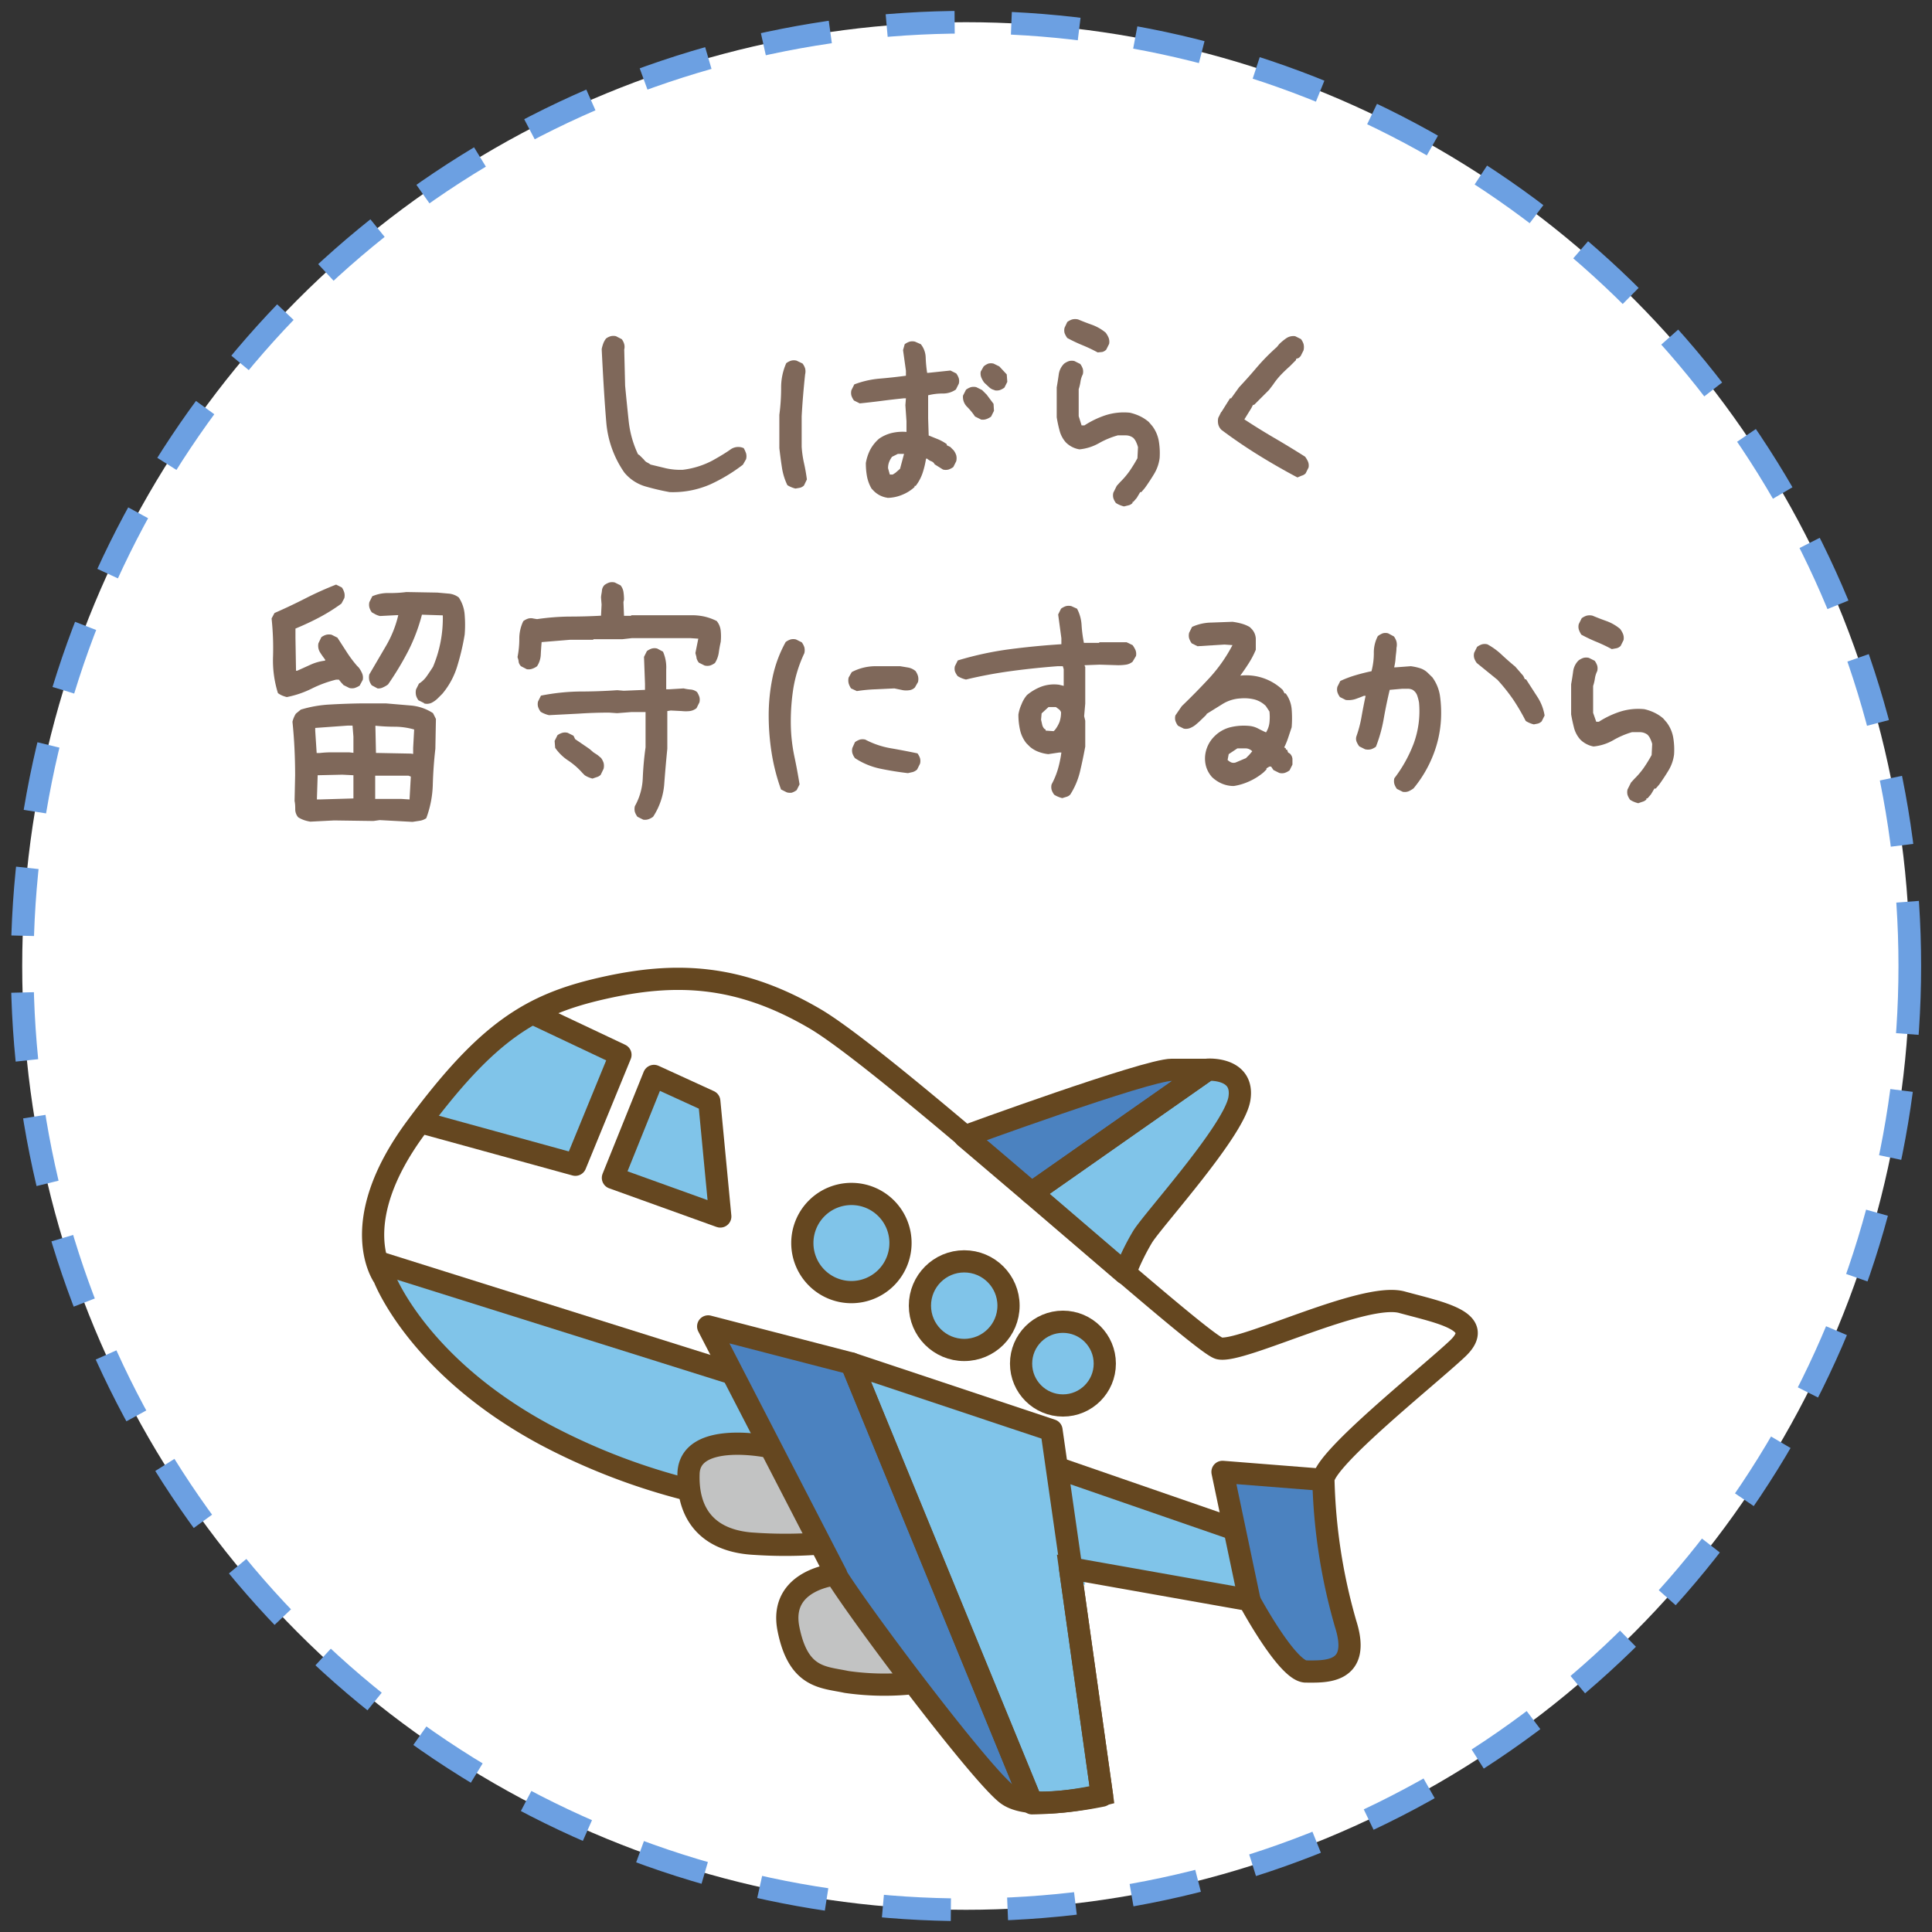 <svg id="レイヤー_1" data-name="レイヤー 1" xmlns="http://www.w3.org/2000/svg" viewBox="0 0 174 174">
  <rect x="0" y="0" width="174" height="174" fill="#333333" stroke="none"/>
  <defs>
    <style>
      .cls-1 {
        fill: #fff;
        stroke: #6ca0e2;
        stroke-width: 2.04px;
        stroke-dasharray: 6.13 5.11;
      }

      .cls-1, .cls-7 {
        stroke-miterlimit: 10;
      }

      .cls-2 {
        fill: #c2c3c3;
      }

      .cls-3 {
        fill: #80c4e9;
      }

      .cls-4 {
        fill: #4b82c0;
      }

      .cls-5, .cls-6, .cls-7 {
        fill: none;
        stroke: #654720;
        stroke-width: 2px;
      }

      .cls-5, .cls-6 {
        stroke-linejoin: round;
      }

      .cls-6 {
        stroke-linecap: round;
      }

      .cls-8 {
        fill: #7f685a;
      }
    </style>
  </defs>
  <title>名称未設定-1</title>
  <g>
    <circle class="cls-1" cx="87" cy="87" r="85"/>
    <g>
      <path class="cls-2" d="M77,141.79s-5.91-1-5.91,3.78,3.34,6.33,7.28,6.17a30.48,30.48,0,0,0,4.93-.43Z"/>
      <path class="cls-3" d="M81.1,111.94a4.42,4.42,0,1,1-4.41-4.41A4.41,4.41,0,0,1,81.1,111.94Z"/>
      <circle class="cls-3" cx="86.84" cy="117.59" r="3.99"/>
      <circle class="cls-3" cx="95.73" cy="122.81" r="3.77"/>
      <path class="cls-4" d="M86.87,102.35s16.39-6,18.66-6h3.21L92.88,107.46Z"/>
      <path class="cls-3" d="M92.88,107.46l15.87-11.12s3.35-.24,2.87,2.63-7.75,10.86-8.71,12.41a21,21,0,0,0-1.6,3.3Z"/>
      <path class="cls-2" d="M71,130.22s-8.17-1.92-9,2.49,2.63,5.85,6,6.33a22.72,22.72,0,0,0,7-.36Z"/>
      <path class="cls-3" d="M37.83,100.93l13.31,4L55.2,95,47,91.12s-3,2.82-4.91,5.06S37.83,100.93,37.83,100.93Z"/>
      <polygon class="cls-3" points="55.2 106.08 58.9 96.9 63.88 99.18 64.87 109.56 55.2 106.08"/>
      <path class="cls-4" d="M110.1,132.56l0.71,5,1.36,6.51,0.31,0.05s3.46,6.44,5.13,6.44,5,0.24,3.58-4.29c-0.11-.36-0.22-0.75-0.33-1.14a0.33,0.33,0,0,1,0-.08,1.62,1.62,0,0,1-.06-0.2,55.41,55.41,0,0,1-1.63-12.19Z"/>
      <path class="cls-4" d="M76.69,122.81l-12.9-3.34,11.53,22.33c3.36,5.36,12.25,18.56,14.25,19.92a6.43,6.43,0,0,0,3.37.69Z"/>
      <path class="cls-3" d="M94.7,128.81l-18-6,16.25,39.6a34.22,34.22,0,0,0,6.3-.69l-2.87-20.41,0.11,0Z"/>
      <path class="cls-3" d="M114.41,145.57l-2.46-8-78.12-24a4.79,4.79,0,0,0,.65,1.45s3,8,14.57,14.2c6.45,3.46,24.46,7.52,24.46,7.52l1.21,2.13,23,3.86-0.21-1.46,16.12,2.86S113.93,144.76,114.41,145.57Z"/>
      <path class="cls-4" d="M86.87,102.35s16.39-6,18.66-6h3.21L92.88,107.46Z"/>
      <path class="cls-3" d="M92.88,107.46l15.87-11.12s3.35-.24,2.87,2.63-7.75,10.86-8.71,12.41a21,21,0,0,0-1.6,3.3Z"/>
      <path class="cls-2" d="M71,130.22s-8.17-1.92-9,2.49,2.63,5.85,6,6.33a22.72,22.72,0,0,0,7-.36Z"/>
      <path class="cls-5" d="M81.1,111.94a4.42,4.42,0,1,1-4.41-4.41A4.41,4.41,0,0,1,81.1,111.94Z"/>
      <circle class="cls-5" cx="86.84" cy="117.59" r="3.99"/>
      <circle class="cls-5" cx="95.73" cy="122.81" r="3.77"/>
      <polyline class="cls-5" points="37.38 100.93 51.82 104.9 55.88 95 47.67 91.12"/>
      <polygon class="cls-5" points="55.2 106.08 58.9 96.9 63.88 99.18 64.87 109.56 55.2 106.08"/>
      <path class="cls-4" d="M110.1,132.56l0.71,5,1.36,6.51,0.31,0.05s3.46,6.44,5.13,6.44,5,0.24,3.58-4.29c-0.11-.36-0.22-0.75-0.33-1.14a0.33,0.33,0,0,1,0-.08,1.62,1.62,0,0,1-.06-0.2,55.41,55.41,0,0,1-1.63-12.19Z"/>
      <path class="cls-4" d="M76.69,122.81l-12.9-3.34,11.53,22.33c3.36,5.36,12.25,18.56,14.25,19.92a6.43,6.43,0,0,0,3.37.69Z"/>
      <path class="cls-3" d="M94.7,128.81l-18-6,16.25,39.6a34.22,34.22,0,0,0,6.3-.69l-2.87-20.41,0.11,0Z"/>
      <path class="cls-6" d="M86.87,102.35s16.39-6,18.66-6h3.21L92.88,107.46Z"/>
      <path class="cls-6" d="M92.88,107.46l15.87-11.12s3.35-.24,2.87,2.63-7.75,10.86-8.71,12.41a21,21,0,0,0-1.6,3.3Z"/>
      <path class="cls-7" d="M61.9,134.15a57.38,57.38,0,0,1-12.74-4.9c-11.57-6.2-14.57-14.2-14.57-14.2s-3.57-4.78,2.87-13.49S47.84,90.46,54.29,89s12.17-1.31,19.09,2.74,34.5,29.18,36.41,29.69,13-5.1,16.47-4.15,7.64,1.7,5,4.19-11.95,9.87-12.07,11.78a50.89,50.89,0,0,0,2,13c1.44,4.53-1.91,4.29-3.58,4.29s-5.12-6.44-5.12-6.44l-16.12-2.86,2.87,20.41s-6.21,1.56-8.47,0S77,144.81,75.05,141.47"/>
      <path class="cls-5" d="M92.93,162.4l-16.25-39.6-12.9-3.34,11.53,22.33s-5.19.43-4.3,4.91,3.14,4.33,5.23,4.78a24,24,0,0,0,5.52.15"/>
      <path class="cls-5" d="M94.7,128.81l-18-6,16.25,39.6a34.22,34.22,0,0,0,6.3-.69l-2.87-20.41,0.11,0Z"/>
      <path class="cls-7" d="M69.07,130.27s-6.93-1.39-7.06,2.44,1.9,6.13,6,6.33a40.85,40.85,0,0,0,5.42,0"/>
      <line class="cls-5" x1="33.83" y1="113.6" x2="65.94" y2="123.69"/>
      <line class="cls-5" x1="95.22" y1="132.21" x2="110.81" y2="137.6"/>
      <polyline class="cls-5" points="112.54 144.17 110.1 132.56 119.2 133.28"/>
    </g>
    <g>
      <path class="cls-8" d="M60.31,44.32a22.16,22.16,0,0,1-2.21-.52,3.87,3.87,0,0,1-1.87-1.24A9.25,9.25,0,0,1,54.6,38q-0.21-2.48-.41-6.56a3.33,3.33,0,0,1,.14-0.5,1.74,1.74,0,0,1,.25-0.45A1.31,1.31,0,0,1,55,30.28a1,1,0,0,1,.48,0L56,30.55a1.3,1.3,0,0,1,.22.45,1,1,0,0,1,0,.48l0.08,3.26q0.15,1.58.32,3.17a9.27,9.27,0,0,0,.84,3L57.6,41,58,41.4a0.73,0.73,0,0,0,.28.25,1.84,1.84,0,0,1,.31.19Q59.25,42,60,42.18a6,6,0,0,0,1.5.13,7.7,7.7,0,0,0,2.66-.83q1.06-.59,1.63-1a1.2,1.2,0,0,1,1.19-.12,2.77,2.77,0,0,1,.21.46,1,1,0,0,1,0,.54l-0.28.49a15.15,15.15,0,0,1-2.93,1.77A8.41,8.41,0,0,1,60.31,44.32Z"/>
      <path class="cls-8" d="M71.64,44a2.58,2.58,0,0,1-.39-0.13,2.12,2.12,0,0,1-.34-0.18,5.55,5.55,0,0,1-.49-1.6q-0.13-.85-0.23-1.73v-3a18.51,18.51,0,0,0,.16-2.4,5.4,5.4,0,0,1,.46-2.25,1.54,1.54,0,0,1,.44-0.23,1,1,0,0,1,.49,0l0.54,0.26a1.5,1.5,0,0,1,.23.44,1.13,1.13,0,0,1,0,.54q-0.1.93-.18,1.89t-0.13,1.89v2.74a9.73,9.73,0,0,0,.21,1.47q0.16,0.7.26,1.47l-0.26.54a0.77,0.77,0,0,1-.37.21Zm8.29,0.83a2.15,2.15,0,0,1-1.24-.62L78.49,44a3.5,3.5,0,0,1-.41-1.11,6.6,6.6,0,0,1-.1-1.19,4.18,4.18,0,0,1,.39-1.19,3.49,3.49,0,0,1,.8-1A3.41,3.41,0,0,1,80.3,39a4.24,4.24,0,0,1,1.34-.1V37.94l-0.1-1.45,0.05-.62H81.43q-1,.1-2,0.23t-2,.23l-0.52-.26a1.54,1.54,0,0,1-.23-0.44,1,1,0,0,1,0-.49l0.26-.52a8.43,8.43,0,0,1,2.27-.52q1.19-.1,2.38-0.26V33.39l-0.26-1.86L81.48,31a1.59,1.59,0,0,1,.44-0.23,1,1,0,0,1,.49,0L82.93,31a2,2,0,0,1,.44,1.21,11.67,11.67,0,0,0,.13,1.37h0.1l2-.21,0.52,0.26a1.55,1.55,0,0,1,.23.44,0.93,0.93,0,0,1,0,.49l-0.26.52a2,2,0,0,1-1.2.36,5.4,5.4,0,0,0-1.3.16v2.07l0.05,1.55,0.84,0.34a4.17,4.17,0,0,1,.79.44v0.1l0.31,0.15,0.31,0.31a1.55,1.55,0,0,1,.23.44,1.13,1.13,0,0,1,0,.54l-0.26.52a1.56,1.56,0,0,1-.44.23,1,1,0,0,1-.49,0l-0.75-.47a0.56,0.56,0,0,0-.31-0.28,1,1,0,0,1-.36-0.23H83.4a7.79,7.79,0,0,1-.31,1.29,4,4,0,0,1-.62,1.16h-0.1v0.1a3.63,3.63,0,0,1-1.11.7A3.59,3.59,0,0,1,79.93,44.84Zm0.72-2.25,0.41-.36,0.36-1.34H80.86l-0.52.26a2,2,0,0,0-.26.46,1.51,1.51,0,0,0-.1.57l0.16,0.57H80.4Zm7.68-4.81-0.52-.26a5.71,5.71,0,0,0-.72-0.88,1.24,1.24,0,0,1-.36-1L87,35.1a1.52,1.52,0,0,1,.44-0.23,1,1,0,0,1,.49,0l0.52,0.26,0.41,0.41,0.62,0.83L89.52,37l-0.26.52a1.59,1.59,0,0,1-.44.23A0.94,0.94,0,0,1,88.33,37.78Zm1.24-2.64a1,1,0,0,1-.49-0.26l-0.44-.41A2.27,2.27,0,0,1,88.38,34a0.94,0.94,0,0,1-.05-0.54L88.59,33A1.51,1.51,0,0,1,89,32.75a0.94,0.94,0,0,1,.49,0L90,33l0.67,0.72,0.05,0.67-0.26.52a1.52,1.52,0,0,1-.44.23A1,1,0,0,1,89.57,35.15Z"/>
      <path class="cls-8" d="M101.23,45.61a2.51,2.51,0,0,1-.39-0.13,2,2,0,0,1-.34-0.18,1.52,1.52,0,0,1-.23-0.44,1,1,0,0,1,0-.49l0.31-.62,0.31-.34a7.15,7.15,0,0,0,.85-1q0.39-.57.7-1.14l0.05-1a2.72,2.72,0,0,0-.16-0.44,1.26,1.26,0,0,0-.26-0.39,1.12,1.12,0,0,0-.65-0.23l-0.75,0A7.6,7.6,0,0,0,99,39.9a4.42,4.42,0,0,1-1.78.57A2.23,2.23,0,0,1,96,39.85a2.54,2.54,0,0,1-.57-1.06q-0.16-.59-0.26-1.21V34.89q0.1-.57.18-1.14a1.67,1.67,0,0,1,.49-1,1.54,1.54,0,0,1,.44-0.23,0.93,0.93,0,0,1,.49,0l0.52,0.26a1.59,1.59,0,0,1,.23.44,1,1,0,0,1,0,.49,2.16,2.16,0,0,0-.21.67,4,4,0,0,1-.16.67v2.43l0.26,0.83h0.26a8.27,8.27,0,0,1,1.89-.91,5.4,5.4,0,0,1,2.2-.23,4.4,4.4,0,0,1,.9.31,3.59,3.59,0,0,1,.8.52l0.31,0.36a3.14,3.14,0,0,1,.59,1.34,6.53,6.53,0,0,1,.08,1.55,3.66,3.66,0,0,1-.49,1.42c-0.26.43-.54,0.86-0.85,1.29l-0.31.36h-0.1l-0.31.52-0.31.36H102v0.1a0.76,0.76,0,0,1-.36.21ZM98.86,31.74a14.19,14.19,0,0,0-1.37-.65,14,14,0,0,1-1.37-.65A1.93,1.93,0,0,1,95.88,30a0.93,0.93,0,0,1,0-.49L96.12,29a1.54,1.54,0,0,1,.44-0.23,1.12,1.12,0,0,1,.54,0q0.62,0.26,1.27.49a4.14,4.14,0,0,1,1.21.7,2.12,2.12,0,0,1,.26.45,1,1,0,0,1,.05.56l-0.26.52a0.77,0.77,0,0,1-.36.21Z"/>
      <path class="cls-8" d="M116.85,43q-1.76-.93-3.49-2T110,38.71a1.08,1.08,0,0,1-.28-0.49,1.36,1.36,0,0,1,0-.59l0.26-.52H110l0.78-1.24h0.1l0.72-1q0.83-.88,1.63-1.83A19,19,0,0,1,115,31.25L115.2,31a4.66,4.66,0,0,1,.65-0.54,1.13,1.13,0,0,1,.8-0.18l0.52,0.26a1.54,1.54,0,0,1,.23.44,1.21,1.21,0,0,1,0,.57l-0.26.52-0.16.16-0.26.1v0.1l-0.36.36-0.21.21q-0.46.41-.83,0.8a6.75,6.75,0,0,0-.67.85l-0.36.47-0.36.36-0.36.36-0.36.36-0.26.26h-0.1l-0.16.31-0.62,1q1.34,0.88,2.71,1.68t2.76,1.68a2.33,2.33,0,0,1,.26.44,0.94,0.94,0,0,1,.05.54l-0.26.52a0.75,0.75,0,0,1-.36.21Z"/>
      <path class="cls-8" d="M25.83,62.78a3.21,3.21,0,0,1-.4-0.13,1.81,1.81,0,0,1-.4-0.23,9.84,9.84,0,0,1-.44-3.28,25.34,25.34,0,0,0-.13-3.44l0.26-.49q1.42-.62,2.79-1.32a30.26,30.26,0,0,1,2.76-1.24l0.52,0.26a1.61,1.61,0,0,1,.22.47,1,1,0,0,1,0,.49l-0.26.49a16,16,0,0,1-2,1.25q-1,.53-2.14,1v0.85l0.05,2.95h0.1L28,59.85a4.34,4.34,0,0,1,1.28-.35V59.4a7.87,7.87,0,0,1-.47-0.67,1.13,1.13,0,0,1-.13-0.8l0.26-.54a1.33,1.33,0,0,1,.44-0.22,1,1,0,0,1,.49,0l0.52,0.26,0.84,1.3a11.09,11.09,0,0,0,.92,1.23l0.16,0.16a2.53,2.53,0,0,1,.31.54,1,1,0,0,1,.05.57l-0.28.52a2,2,0,0,1-.44.21,0.93,0.93,0,0,1-.49,0l-0.52-.26-0.21-.23-0.21-.26H30.27a10.68,10.68,0,0,0-2.2.81A8.81,8.81,0,0,1,25.83,62.78ZM27.95,74a3.49,3.49,0,0,1-.57-0.14,2.82,2.82,0,0,1-.52-0.25,1.11,1.11,0,0,1-.27-0.68c0-.25,0-0.51-0.06-0.79l0.05-2.3q0-1.24-.06-2.46T26.34,65a2.51,2.51,0,0,1,.13-0.39,2.12,2.12,0,0,1,.18-0.34l0.44-.36a10.85,10.85,0,0,1,2.64-.46q1.39-.08,2.79-0.1l2.25,0L37,63.54a4.27,4.27,0,0,1,2,.69l0.26,0.52-0.05,2.69q-0.18,1.55-.23,3.19a9.38,9.38,0,0,1-.59,3.06,1.42,1.42,0,0,1-.59.23l-0.65.1-2.95-.16-0.57.08-3.54-.05Zm3.88-6.2,0-1.45-0.08-1H31.31l-2.92.21v0.26l0.13,2h0.26a9.23,9.23,0,0,1,1.32-.06q0.7,0,1.37,0Zm0,4.11,0-1.24,0-.85-1-.05-2.22.05L28.54,72H28.8Zm6.38-8.58-0.52-.26a1.31,1.31,0,0,1-.22-0.44,1.25,1.25,0,0,1,0-.54l0.26-.52a2.45,2.45,0,0,0,.71-0.68q0.3-.43.56-0.84a11.29,11.29,0,0,0,.88-4.63L38,55.36a16.12,16.12,0,0,1-1.24,3.28,27.26,27.26,0,0,1-1.81,3,2.22,2.22,0,0,1-.44.26A0.93,0.93,0,0,1,34,62l-0.52-.28a1.31,1.31,0,0,1-.22-0.44,1.24,1.24,0,0,1,0-.54l1.51-2.58a10,10,0,0,0,1.1-2.76h-0.1l-1.55.08a1.85,1.85,0,0,1-.39-0.14l-0.34-.19a1.31,1.31,0,0,1-.22-0.44,1,1,0,0,1,0-.49l0.26-.52A3.58,3.58,0,0,1,35,53.41a10.89,10.89,0,0,0,1.6-.09l2.79,0.05,1,0.09a1.73,1.73,0,0,1,.93.35,3.22,3.22,0,0,1,.53,1.58,10.88,10.88,0,0,1,0,1.76A21.67,21.67,0,0,1,41.18,60a7,7,0,0,1-1.34,2.48l-0.41.41a2.2,2.2,0,0,1-.57.41A1,1,0,0,1,38.18,63.35Zm-1,4.57V67.35L37.3,65.7a6.46,6.46,0,0,0-1.71-.25q-0.91,0-1.78-.09v0.1l0.05,2.35L37,67.87ZM36.89,72v-0.1L37,69.94l-0.21-.08-3,0,0,0.75,0,1.34h0.31l2,0Z"/>
      <path class="cls-8" d="M47.44,60.27L46.92,60a0.77,0.77,0,0,1-.21-0.39c0-.16-0.07-0.3-0.1-0.44a8.29,8.29,0,0,0,.16-1.63,3.62,3.62,0,0,1,.36-1.6,1.52,1.52,0,0,1,.44-0.23,0.94,0.94,0,0,1,.49,0l0.31,0.05a21.81,21.81,0,0,1,2.87-.23q1.5,0,2.89-.08l0.05-1-0.05-.62c0-.21.06-0.41,0.08-0.62a0.81,0.81,0,0,1,.23-0.52,1.57,1.57,0,0,1,.44-0.23,1,1,0,0,1,.49,0l0.52,0.26a1.25,1.25,0,0,1,.26.59,4.62,4.62,0,0,1,.05.7l-0.05.21,0.05,1.24h0.62l0.05-.05H62.3a5.14,5.14,0,0,1,1.19.13,5,5,0,0,1,1.06.39,1.66,1.66,0,0,1,.36.88,5,5,0,0,1,0,1c-0.07.31-.13,0.63-0.18,1a2.4,2.4,0,0,1-.34.9,1.55,1.55,0,0,1-.44.23,1,1,0,0,1-.49,0l-0.52-.26a1.16,1.16,0,0,1-.21-0.41c0-.14-0.07-0.29-0.1-0.46l0.26-1.29-0.75-.05H56.92l-0.88.1H53.46l-0.05.05H51.34l-2.56.21q-0.05.57-.08,1.19A2.08,2.08,0,0,1,48.37,60a1.52,1.52,0,0,1-.44.23A0.94,0.94,0,0,1,47.44,60.27ZM57.93,73.82l-0.52-.26a1.57,1.57,0,0,1-.23-0.43,1.06,1.06,0,0,1,0-.53,5.59,5.59,0,0,0,.71-2.54q0.06-1.41.25-2.75l0-3.18-1.29,0-1.27.1-0.72-.05q-1.34,0-2.71.09l-2.71.14a2.74,2.74,0,0,1-.4-0.13,1.81,1.81,0,0,1-.35-0.18,1.54,1.54,0,0,1-.23-0.44,0.94,0.94,0,0,1,0-.49l0.26-.52a19.22,19.22,0,0,1,3.41-.37q1.76,0,3.46-.12l0.59,0.05,1.91-.08V61.59L58,59.16l0.26-.52a1.52,1.52,0,0,1,.44-0.23,0.94,0.94,0,0,1,.49,0l0.52,0.28A3.49,3.49,0,0,1,60,60.3q0,0.91,0,1.78h0.26L61.57,62a3.71,3.71,0,0,0,.63.1,1.06,1.06,0,0,1,.58.23,2.1,2.1,0,0,1,.21.44,1,1,0,0,1,0,.49l-0.26.52a1.23,1.23,0,0,1-.61.26,3.25,3.25,0,0,1-.71,0l-1-.05-0.31.05L60.1,67.43q-0.16,1.6-.28,3.22a6.24,6.24,0,0,1-1,2.91,1.55,1.55,0,0,1-.44.23A1,1,0,0,1,57.93,73.82Zm-4.57-3.7A2.62,2.62,0,0,1,53,70a2.12,2.12,0,0,1-.34-0.18l-0.21-.21a6.49,6.49,0,0,0-1.27-1.11A4.28,4.28,0,0,1,50,67.35l-0.05-.62,0.26-.52A1.52,1.52,0,0,1,50.64,66a0.94,0.94,0,0,1,.49,0l0.52,0.26,0.15,0.31,1.29,0.88,0.36,0.31L53.82,68l0.31,0.26a1.56,1.56,0,0,1,.23.44,1.13,1.13,0,0,1,0,.54l-0.26.54a0.77,0.77,0,0,1-.36.21Z"/>
      <path class="cls-8" d="M70.86,71.36l-0.52-.26a18,18,0,0,1-.84-3.26,21.53,21.53,0,0,1-.27-3.44A16.86,16.86,0,0,1,69.58,61a11.32,11.32,0,0,1,1.18-3.18,1.59,1.59,0,0,1,.44-0.23,1,1,0,0,1,.49,0l0.52,0.26a1.57,1.57,0,0,1,.23.44,1.13,1.13,0,0,1,0,.54,11.9,11.9,0,0,0-1,3.23,19.26,19.26,0,0,0-.21,3.49,15.06,15.06,0,0,0,.31,2.56q0.26,1.22.47,2.53l-0.26.52a1.54,1.54,0,0,1-.44.23A1,1,0,0,1,70.86,71.36Zm6.31-9.12L76.65,62a1.63,1.63,0,0,1-.22-0.46,1.14,1.14,0,0,1,0-.52l0.28-.49A4.61,4.61,0,0,1,78.78,60l2.29,0,0.72,0.12a1.45,1.45,0,0,1,.67.32,1.61,1.61,0,0,1,.22.46,1.15,1.15,0,0,1,0,.52l-0.28.49a0.84,0.84,0,0,1-.49.25,1.93,1.93,0,0,1-.59,0L80.55,62l-1.69.08Q78,62.11,77.17,62.24Zm4.6,7.39q-1.29-.15-2.53-0.41A6.58,6.58,0,0,1,77,68.28a1.51,1.51,0,0,1-.23-0.44,0.93,0.93,0,0,1,0-.49L77,66.84a1.59,1.59,0,0,1,.44-0.23,1,1,0,0,1,.49,0,7.72,7.72,0,0,0,2.3.78q1.21,0.21,2.4.46a1.57,1.57,0,0,1,.23.44,1,1,0,0,1,0,.49l-0.26.52a1,1,0,0,1-.39.23Z"/>
      <path class="cls-8" d="M95.67,71.88a2.38,2.38,0,0,1-.39-0.13,2,2,0,0,1-.34-0.18,1.56,1.56,0,0,1-.23-0.44,1,1,0,0,1,0-.49,7.06,7.06,0,0,0,.57-1.38,10.18,10.18,0,0,0,.31-1.49H95.41l-1,.15a3.61,3.61,0,0,1-.88-0.21,2.58,2.58,0,0,1-.78-0.46l-0.31-.31a2.92,2.92,0,0,1-.57-1.19,6.18,6.18,0,0,1-.15-1.4A3.64,3.64,0,0,1,92,63.43a2.84,2.84,0,0,1,.49-0.83,4.52,4.52,0,0,1,1.32-.77,3.36,3.36,0,0,1,1.58-.16l0.41,0.1v-1.5L95.72,60H95.25q-2.12.16-4.19,0.44T87,61.2a2.49,2.49,0,0,1-.41-0.13,2.12,2.12,0,0,1-.34-0.18A1.54,1.54,0,0,1,86,60.45,0.94,0.94,0,0,1,86,60l0.26-.52a29.63,29.63,0,0,1,4.6-1q2.35-.31,4.73-0.46V57.48L95.3,55.34l0.26-.52A1.54,1.54,0,0,1,96,54.59a1,1,0,0,1,.49,0L97,54.82a3.56,3.56,0,0,1,.41,1.49,11.87,11.87,0,0,0,.21,1.59H99L99,57.84h2.46L102,58.1a2.33,2.33,0,0,1,.26.44,0.94,0.94,0,0,1,.05.54L102,59.6a1.24,1.24,0,0,1-.59.26,4.63,4.63,0,0,1-.7.05l-1.68-.05-1.34.05V60l0.05,0.05v3.31l-0.1,1.14,0.1,0.41v2.33q-0.21,1.14-.47,2.24a6.79,6.79,0,0,1-.88,2.08,0.77,0.77,0,0,1-.36.21ZM95,65.75A2.87,2.87,0,0,0,95.43,65a2.69,2.69,0,0,0,.13-0.85,0.55,0.55,0,0,0-.18-0.26l-0.28-.21H94.43l-0.62.57-0.05.57,0.1,0.44a0.78,0.78,0,0,0,.21.39l0.1,0.05v0.1l0.72,0.05Z"/>
      <path class="cls-8" d="M111.12,70.79a2.7,2.7,0,0,1-1.06-.21,3,3,0,0,1-.9-0.59,2.52,2.52,0,0,1-.52-0.9,2.67,2.67,0,0,1-.1-1.06,2.85,2.85,0,0,1,.83-1.71,3.07,3.07,0,0,1,1.47-.83,5.16,5.16,0,0,1,1.78-.1,2.12,2.12,0,0,1,.7.23q0.34,0.18.7,0.34a2.09,2.09,0,0,0,.31-0.88,4.71,4.71,0,0,0,0-1L114,63.58A2.31,2.31,0,0,0,113,63a3.83,3.83,0,0,0-1.27-.1,3.41,3.41,0,0,0-1.6.49l-1.45.9-0.05.1L108,65l-0.36.31a2.08,2.08,0,0,1-.46.26,1,1,0,0,1-.57.05l-0.52-.26a1.57,1.57,0,0,1-.23-0.44,0.94,0.94,0,0,1,0-.49l0.57-.83q1.29-1.24,2.53-2.58A13.89,13.89,0,0,0,111,58.1l-0.72-.05-2.43.15-0.52-.26a1.57,1.57,0,0,1-.23-0.44,1,1,0,0,1,0-.52l0.26-.52a4.33,4.33,0,0,1,1.73-.39L111,56a6.06,6.06,0,0,1,.8.16,3.12,3.12,0,0,1,.75.31l0.21,0.21a1.37,1.37,0,0,1,.34.84c0,0.32,0,.65,0,1a7.77,7.77,0,0,1-.62,1.19q-0.36.57-.78,1.14a4.76,4.76,0,0,1,3.83,1.29l0.16,0.31h0.1a2.77,2.77,0,0,1,.54,1.42,10.25,10.25,0,0,1,0,1.63l-0.31.93a6.74,6.74,0,0,1-.36.88l0.15,0.1v0.1h0.1l0.1,0.26,0.16,0.1a0.76,0.76,0,0,1,.23.47c0,0.17,0,.34,0,0.52l-0.26.52a1.52,1.52,0,0,1-.44.23,0.94,0.94,0,0,1-.49,0l-0.52-.26-0.21-.31h-0.16l-0.26.16v0.1l-0.26.26a5.51,5.51,0,0,1-1.29.81A5.34,5.34,0,0,1,111.12,70.79Zm1.09-2.51,0.31-.31,0.26-.31a0.85,0.85,0,0,0-.62-0.26h-0.72l-0.78.52-0.1.52a1.1,1.1,0,0,0,.34.23,0.6,0.6,0,0,0,.39,0Z"/>
      <path class="cls-8" d="M126.33,71.31l-0.52-.26a1.51,1.51,0,0,1-.23-0.44,1,1,0,0,1,0-.52,12.3,12.3,0,0,0,1.76-3.18,8.48,8.48,0,0,0,.46-3.64,4.23,4.23,0,0,0-.16-0.62,1,1,0,0,0-.41-0.52,1,1,0,0,0-.44-0.1h-0.49l-1.14.1q-0.31,1.29-.54,2.61a13.09,13.09,0,0,1-.7,2.51,1.52,1.52,0,0,1-.44.23,1.12,1.12,0,0,1-.54,0l-0.52-.26a1.84,1.84,0,0,1-.25-0.44,0.73,0.73,0,0,1,0-.49,10.87,10.87,0,0,0,.46-1.78q0.16-.91.36-1.84h-0.16c-0.24.1-.5,0.2-0.76,0.29a2.06,2.06,0,0,1-.87.08l-0.52-.26a1.51,1.51,0,0,1-.23-0.44,0.94,0.94,0,0,1,0-.49l0.26-.52a9.79,9.79,0,0,1,1.38-.52q0.71-.21,1.43-0.36a6.3,6.3,0,0,0,.21-1.63,3.17,3.17,0,0,1,.36-1.53,1.84,1.84,0,0,1,.44-0.25,0.87,0.87,0,0,1,.49,0l0.52,0.28a1.48,1.48,0,0,1,.23.46,1.25,1.25,0,0,1,0,.57c0,0.31-.06.61-0.08,0.9a4.62,4.62,0,0,1-.13.85h0.16l1.34-.1a4.85,4.85,0,0,1,.83.18,1.75,1.75,0,0,1,.72.44L129,61a3.76,3.76,0,0,1,.7,1.76,11.2,11.2,0,0,1,.08,2,10.28,10.28,0,0,1-.72,3.28A11,11,0,0,1,127.31,71a2.28,2.28,0,0,1-.44.26A0.94,0.94,0,0,1,126.33,71.31Zm11.81-6.07a2.65,2.65,0,0,1-.39-0.13,2.16,2.16,0,0,1-.34-0.18A19.1,19.1,0,0,0,136.28,63a16.73,16.73,0,0,0-1.42-1.78L133,59.71a1.54,1.54,0,0,1-.23-0.44,0.94,0.94,0,0,1,0-.49l0.26-.52a1.54,1.54,0,0,1,.44-0.23,1,1,0,0,1,.49,0,6.19,6.19,0,0,1,1.28.93q0.61,0.57,1.23,1.08l0.72,0.83,0.15,0.31h0.1l1,1.55a4.33,4.33,0,0,1,.67,1.71l-0.26.52a0.76,0.76,0,0,1-.36.21Z"/>
      <path class="cls-8" d="M147.54,72.34a2.62,2.62,0,0,1-.39-0.13,2.12,2.12,0,0,1-.34-0.18,1.56,1.56,0,0,1-.23-0.44,1,1,0,0,1,0-.49l0.31-.62,0.31-.34a7.19,7.19,0,0,0,.85-1,13.3,13.3,0,0,0,.7-1.14l0.05-1a2.59,2.59,0,0,0-.16-0.44,1.26,1.26,0,0,0-.26-0.39,1.14,1.14,0,0,0-.65-0.23l-0.75,0a7.6,7.6,0,0,0-1.68.72,4.43,4.43,0,0,1-1.78.57,2.16,2.16,0,0,1-.62-0.21,2.21,2.21,0,0,1-.57-0.41,2.54,2.54,0,0,1-.57-1.06c-0.1-.4-0.19-0.8-0.26-1.21V61.62c0.07-.38.13-0.76,0.18-1.14a1.68,1.68,0,0,1,.49-1,1.56,1.56,0,0,1,.44-0.23,1,1,0,0,1,.49,0l0.52,0.26a1.56,1.56,0,0,1,.23.44,1,1,0,0,1,0,.49,2.17,2.17,0,0,0-.21.67,4,4,0,0,1-.16.67V64.2L143.76,65H144a8.31,8.31,0,0,1,1.89-.9,5.42,5.42,0,0,1,2.2-.23,4.23,4.23,0,0,1,.9.31,3.58,3.58,0,0,1,.8.52l0.31,0.36a3.14,3.14,0,0,1,.59,1.34,6.52,6.52,0,0,1,.08,1.55,3.65,3.65,0,0,1-.49,1.42q-0.39.65-.85,1.29l-0.31.36H149l-0.31.52-0.31.36h-0.1V72a0.77,0.77,0,0,1-.36.21Zm-2.38-13.88a14.66,14.66,0,0,0-1.37-.65,14.2,14.2,0,0,1-1.37-.65,2,2,0,0,1-.23-0.47,0.94,0.94,0,0,1,0-.49l0.26-.52a1.56,1.56,0,0,1,.44-0.23,1.14,1.14,0,0,1,.54,0q0.62,0.26,1.27.49a4.09,4.09,0,0,1,1.21.7,2.15,2.15,0,0,1,.26.45,1,1,0,0,1,.05.56l-0.26.52a0.76,0.76,0,0,1-.36.21Z"/>
    </g>
  </g>
</svg>
